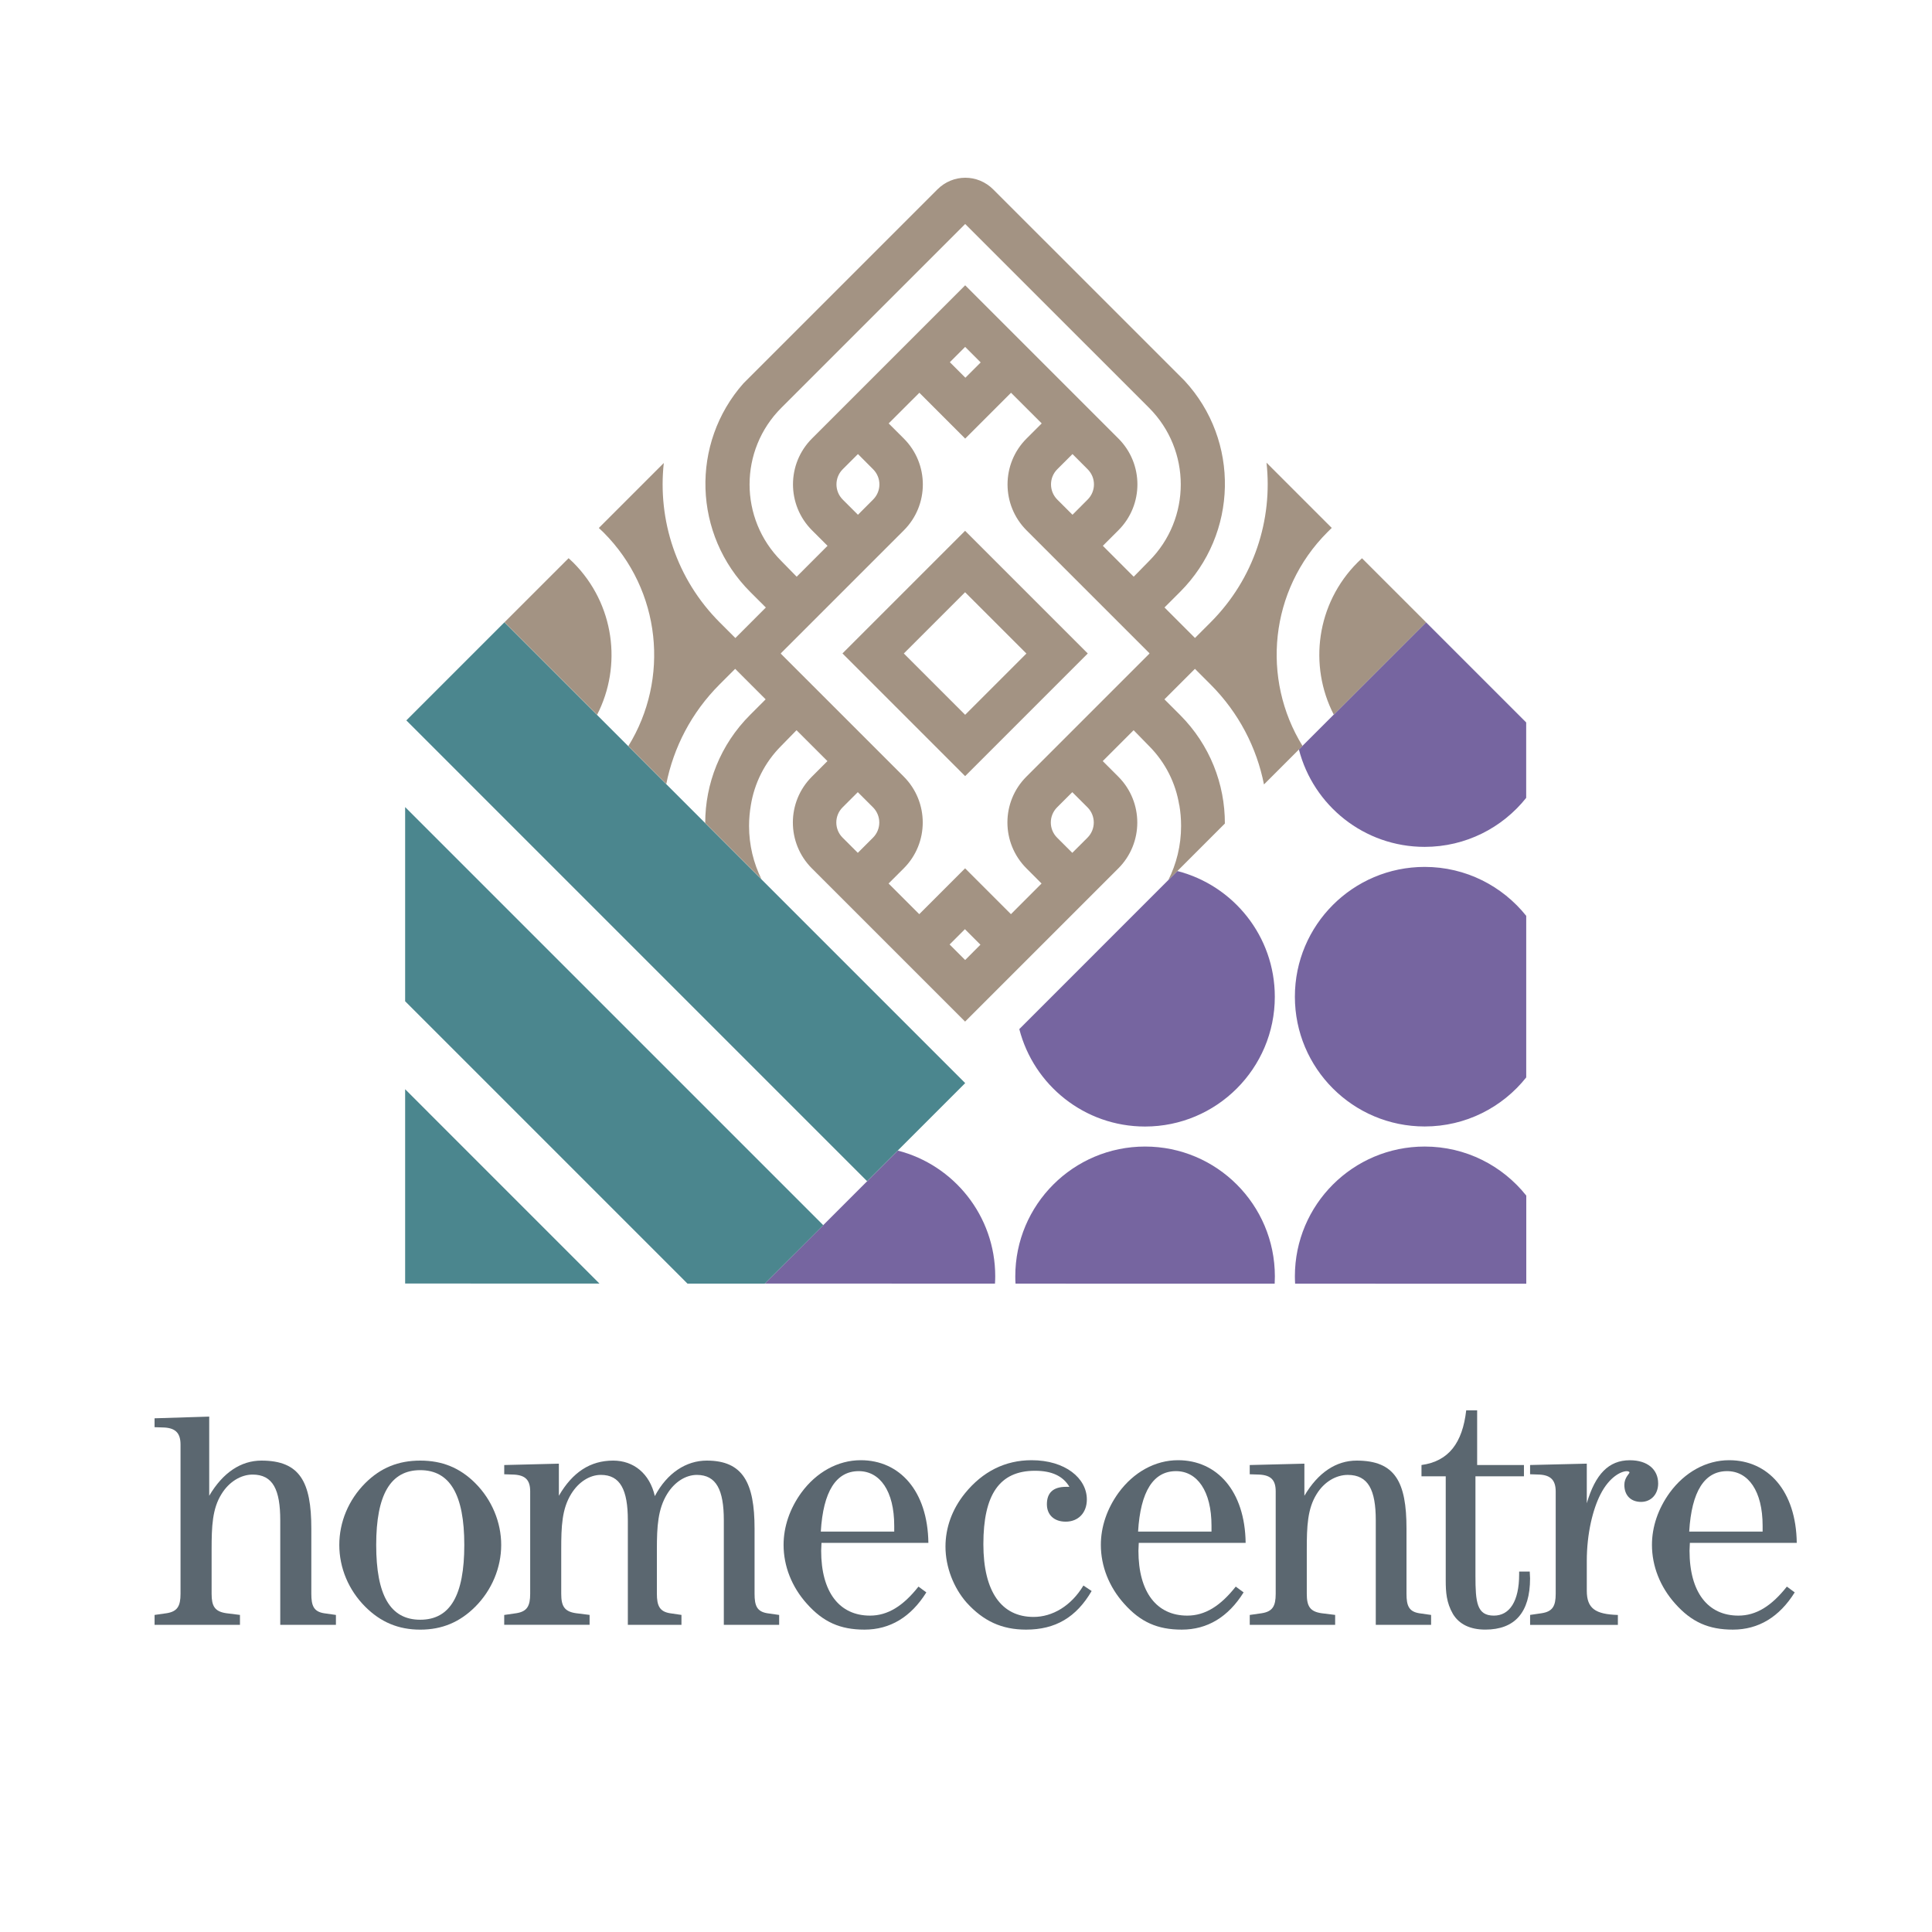 <svg width="100" height="100" viewBox="0 0 100 100" fill="none" xmlns="http://www.w3.org/2000/svg">
<path d="M73.742 44.871C70.03 44.871 67.023 47.879 67.023 51.588C67.023 55.298 70.03 58.306 73.742 58.306C75.87 58.306 77.768 57.313 78.997 55.767V47.404C77.765 45.864 75.87 44.871 73.742 44.871Z" fill="#7665A0"/>
<path d="M59.266 58.309C62.975 58.309 65.984 55.301 65.984 51.592C65.984 48.459 63.839 45.829 60.939 45.084L52.759 53.266C53.504 56.166 56.134 58.309 59.266 58.309Z" fill="#7665A0"/>
<path d="M73.739 43.834C75.867 43.834 77.765 42.842 78.995 41.298V37.394L73.812 32.211L67.231 38.791C67.975 41.691 70.606 43.834 73.739 43.834Z" fill="#7665A0"/>
<path d="M73.742 59.345C70.03 59.345 67.023 62.352 67.023 66.062C67.023 66.19 67.028 66.318 67.035 66.443L79 66.446V61.884C77.765 60.335 75.87 59.345 73.742 59.345Z" fill="#7665A0"/>
<path d="M59.269 59.345C55.558 59.345 52.551 62.352 52.551 66.062C52.551 66.19 52.553 66.315 52.563 66.441L65.977 66.443C65.982 66.318 65.987 66.19 65.987 66.062C65.985 62.352 62.978 59.345 59.269 59.345Z" fill="#7665A0"/>
<path d="M46.47 59.554L39.587 66.437L51.5 66.44C51.508 66.315 51.513 66.189 51.513 66.061C51.513 62.928 49.367 60.299 46.47 59.554Z" fill="#7665A0"/>
<path d="M20.97 66.435L31.029 66.438L20.97 56.378V66.435Z" fill="#4B868E"/>
<path d="M26.109 32.211L21.032 37.288L44.881 61.138L49.958 56.061L26.109 32.211Z" fill="#4B868E"/>
<path d="M42.611 63.414L20.97 41.774V51.825L35.583 66.439H39.584L42.611 63.414Z" fill="#4B868E"/>
<path d="M30.905 36.998L26.114 32.208L29.431 28.892C29.513 28.965 29.593 29.04 29.673 29.119C31.803 31.253 32.215 34.453 30.905 36.998ZM49.953 27.474L56.303 33.824L49.956 40.172L43.606 33.821L49.953 27.474ZM53.127 33.827L49.953 30.654L46.782 33.824L49.956 36.998L53.127 33.827ZM69.035 36.989L73.814 32.211L70.497 28.895C70.422 28.965 70.343 29.038 70.27 29.11C68.137 31.242 67.725 34.445 69.035 36.989ZM68.706 27.547C65.704 30.549 65.278 35.146 67.418 38.608L65.423 40.603C65.048 38.704 64.123 36.893 62.654 35.423L61.85 34.619L60.271 36.197L61.075 37.001C62.629 38.556 63.404 40.591 63.399 42.626L60.47 45.556C60.891 44.72 61.133 43.768 61.133 42.752C61.133 42.382 61.102 42.018 61.041 41.668H61.036C60.855 40.547 60.332 39.473 59.47 38.608L58.676 37.796L57.078 39.394L57.882 40.198C59.194 41.511 59.194 43.64 57.882 44.95L49.953 52.878L42.025 44.95C40.71 43.637 40.71 41.508 42.025 40.198L42.828 39.394L41.228 37.796L40.434 38.608C39.57 39.473 39.049 40.547 38.865 41.668C38.805 42.021 38.771 42.382 38.771 42.752C38.771 43.747 39.006 44.682 39.413 45.506L36.502 42.597C36.502 40.574 37.277 38.547 38.827 37.001L39.63 36.197L38.052 34.619L37.248 35.423C35.783 36.887 34.864 38.69 34.486 40.58L32.523 38.617C34.663 35.155 34.236 30.557 31.235 27.555C31.155 27.477 31.072 27.401 30.995 27.328L34.358 23.965C34.036 26.909 35.002 29.966 37.258 32.22L38.062 33.024L39.64 31.445L38.836 30.642C35.866 27.672 35.737 22.943 38.483 19.84L48.518 9.806C48.922 9.401 49.443 9.2 49.965 9.2C50.486 9.2 51.006 9.401 51.411 9.806L61.315 19.709C64.179 22.806 64.089 27.628 61.078 30.639L60.274 31.442L61.852 33.021L62.656 32.217C64.915 29.958 65.881 26.895 65.554 23.948L68.931 27.325C68.858 27.401 68.783 27.474 68.706 27.547ZM45.187 41.788L44.4 41.002L43.613 41.788C43.179 42.222 43.179 42.923 43.613 43.357L44.4 44.143L45.187 43.357C45.62 42.923 45.62 42.222 45.187 41.788ZM50.747 48.898L49.944 48.094L49.152 48.886L49.956 49.69L50.747 48.898ZM56.289 41.788L55.502 41.002L54.715 41.788C54.282 42.222 54.282 42.923 54.715 43.357L55.502 44.143L56.289 43.357C56.722 42.923 56.722 42.222 56.289 41.788ZM59.494 33.81L53.134 27.451C51.822 26.137 51.822 24.009 53.134 22.699L53.919 21.916L52.331 20.329L49.958 22.702L47.586 20.329L45.998 21.916L46.782 22.699C48.094 24.012 48.094 26.14 46.782 27.451L40.422 33.81L40.417 33.836L46.777 40.195C48.089 41.508 48.089 43.637 46.777 44.947L45.993 45.73L47.581 47.317L49.953 44.944L52.326 47.317L53.911 45.73L53.13 44.947C51.815 43.634 51.815 41.505 53.13 40.195L59.489 33.836L59.494 33.81ZM43.62 25.858L44.407 26.644L45.191 25.858C45.627 25.424 45.627 24.722 45.191 24.288L44.407 23.502L43.62 24.288C43.187 24.72 43.187 25.424 43.62 25.858ZM49.968 19.551L50.76 18.759L49.956 17.956L49.164 18.748L49.968 19.551ZM54.725 25.858L55.512 26.644L56.296 25.858C56.732 25.424 56.732 24.722 56.296 24.288L55.512 23.502L54.725 24.288C54.292 24.72 54.292 25.424 54.725 25.858ZM59.475 21.109L49.958 11.594L40.441 21.109C38.25 23.299 38.25 26.848 40.441 29.038L41.236 29.85L42.833 28.251L42.029 27.448C40.717 26.134 40.717 24.006 42.029 22.696L49.958 14.767L57.887 22.696C59.201 24.009 59.201 26.137 57.887 27.448L57.083 28.251L58.681 29.85L59.477 29.038C61.663 26.848 61.663 23.299 59.475 21.109Z" fill="#A39383"/>
<path d="M8 83.589L8.619 83.501C9.185 83.413 9.344 83.13 9.344 82.494V74.772C9.344 74.188 9.096 73.923 8.512 73.888L8 73.871V73.411L10.829 73.323V77.421C11.536 76.219 12.473 75.6 13.533 75.6C15.531 75.6 16.114 76.714 16.114 79.118V82.494C16.114 83.113 16.238 83.413 16.768 83.501L17.387 83.589V84.102H14.506V78.692C14.506 77.119 14.135 76.324 13.074 76.324C12.473 76.324 11.854 76.695 11.465 77.332C10.988 78.092 10.953 79.011 10.953 80.195V82.493C10.953 83.129 11.111 83.412 11.713 83.5L12.42 83.588V84.101H8.001V83.589H8Z" fill="#5B6770"/>
<path d="M18.906 76.766C19.701 75.971 20.621 75.6 21.752 75.6C22.884 75.6 23.803 75.971 24.598 76.766C25.464 77.632 25.942 78.798 25.942 79.966C25.942 81.132 25.464 82.299 24.598 83.165C23.803 83.96 22.884 84.35 21.752 84.35C20.621 84.35 19.701 83.96 18.906 83.165C18.04 82.299 17.562 81.15 17.562 79.966C17.562 78.782 18.04 77.632 18.906 76.766ZM21.752 83.837C23.308 83.837 24.032 82.564 24.032 79.966C24.032 77.367 23.29 76.095 21.752 76.095C20.214 76.095 19.472 77.367 19.472 79.966C19.472 82.564 20.196 83.837 21.752 83.837Z" fill="#5B6770"/>
<path d="M26.099 83.59L26.718 83.501C27.283 83.413 27.442 83.13 27.442 82.494V77.191C27.442 76.608 27.195 76.36 26.611 76.325L26.099 76.308V75.83L28.927 75.759V77.421C29.634 76.201 30.553 75.6 31.737 75.6C32.798 75.6 33.629 76.271 33.894 77.438C34.53 76.236 35.52 75.6 36.581 75.6C38.454 75.6 39.056 76.749 39.056 79.117V82.493C39.056 83.112 39.18 83.412 39.71 83.501L40.329 83.589V84.101H37.465V78.692C37.465 77.119 37.077 76.341 36.068 76.341C35.503 76.341 34.919 76.695 34.53 77.331C34.053 78.109 34 79.01 34 80.194V82.492C34 83.111 34.142 83.412 34.672 83.5L35.272 83.588V84.1H32.497V78.691C32.497 77.118 32.108 76.34 31.1 76.34C30.534 76.34 29.951 76.694 29.562 77.33C29.084 78.108 29.049 79.01 29.049 80.194V82.491C29.049 83.128 29.208 83.411 29.81 83.499L30.517 83.587V84.099H26.098V83.59H26.099Z" fill="#5B6770"/>
<path d="M42.52 79.859C42.52 80 42.503 80.124 42.503 80.266C42.503 82.422 43.457 83.624 45.03 83.624C45.949 83.624 46.745 83.129 47.54 82.122L47.947 82.422C47.151 83.695 46.073 84.349 44.747 84.349C43.492 84.349 42.608 83.959 41.76 83.005C40.982 82.139 40.558 81.061 40.558 79.964C40.558 79.028 40.875 78.091 41.477 77.26C42.255 76.199 43.368 75.58 44.553 75.58C46.568 75.58 48.017 77.171 48.053 79.858H42.52V79.859ZM46.285 78.974C46.285 77.172 45.543 76.146 44.447 76.146C43.281 76.146 42.608 77.189 42.485 79.275H46.285C46.285 79.169 46.285 79.063 46.285 78.974Z" fill="#5B6770"/>
<path d="M56.503 82.351C55.708 83.712 54.63 84.349 53.109 84.349C51.853 84.349 50.899 83.907 50.033 82.952C49.362 82.191 48.938 81.113 48.938 80.053C48.938 79.08 49.274 78.126 49.945 77.295C50.864 76.163 52.031 75.58 53.392 75.58C55.142 75.58 56.255 76.517 56.255 77.612C56.255 78.302 55.813 78.761 55.16 78.761C54.559 78.761 54.187 78.408 54.187 77.86C54.187 77.259 54.523 76.958 55.177 76.958C55.248 76.958 55.301 76.958 55.353 76.958C55.017 76.392 54.434 76.127 53.568 76.127C51.73 76.127 50.899 77.364 50.899 79.927C50.899 82.384 51.836 83.692 53.497 83.692C54.47 83.692 55.442 83.127 56.078 82.066L56.503 82.351Z" fill="#5B6770"/>
<path d="M58.942 79.859C58.942 80 58.925 80.124 58.925 80.266C58.925 82.422 59.879 83.624 61.452 83.624C62.371 83.624 63.167 83.129 63.962 82.122L64.369 82.422C63.573 83.695 62.495 84.349 61.169 84.349C59.914 84.349 59.03 83.959 58.182 83.005C57.404 82.139 56.98 81.061 56.98 79.964C56.98 79.028 57.297 78.091 57.899 77.26C58.677 76.199 59.79 75.58 60.974 75.58C62.989 75.58 64.439 77.171 64.474 79.858H58.942V79.859ZM62.707 78.974C62.707 77.172 61.965 76.146 60.869 76.146C59.702 76.146 59.03 77.189 58.907 79.275H62.707C62.707 79.169 62.707 79.063 62.707 78.974Z" fill="#5B6770"/>
<path d="M64.686 83.59L65.305 83.501C65.871 83.413 66.03 83.13 66.03 82.494V77.191C66.03 76.608 65.783 76.36 65.199 76.325L64.686 76.308V75.83L67.515 75.759V77.421C68.222 76.219 69.159 75.6 70.22 75.6C72.217 75.6 72.8 76.714 72.8 79.117V82.493C72.8 83.112 72.924 83.412 73.454 83.501L74.073 83.589V84.101H71.21V78.692C71.21 77.119 70.821 76.341 69.76 76.341C69.16 76.341 68.541 76.695 68.151 77.331C67.674 78.091 67.639 79.01 67.639 80.194V82.492C67.639 83.129 67.798 83.412 68.4 83.5L69.107 83.588V84.1H64.687V83.59H64.686Z" fill="#5B6770"/>
<path d="M73.576 76.412V75.829C74.99 75.634 75.698 74.68 75.891 73H76.457V75.829H78.879V76.412H76.369V81.556C76.369 82.934 76.44 83.624 77.323 83.624C78.136 83.624 78.631 82.882 78.631 81.485C78.631 81.449 78.631 81.397 78.631 81.343H79.179C79.179 81.467 79.196 81.573 79.196 81.697C79.196 83.465 78.402 84.348 76.881 84.348C76.086 84.348 75.52 84.066 75.202 83.536C74.866 82.952 74.831 82.404 74.831 81.803C74.831 81.645 74.831 81.503 74.831 81.344V76.412H73.576Z" fill="#5B6770"/>
<path d="M79.198 83.588L79.798 83.5C80.364 83.412 80.523 83.129 80.523 82.493V77.208C80.523 76.624 80.276 76.359 79.692 76.324L79.197 76.307V75.829L82.132 75.758V77.809C82.573 76.307 83.263 75.582 84.358 75.582C85.278 75.582 85.826 76.059 85.826 76.784C85.826 77.35 85.454 77.738 84.942 77.738C84.43 77.738 84.076 77.421 84.076 76.855C84.076 76.484 84.342 76.272 84.342 76.218C84.342 76.183 84.288 76.148 84.201 76.148C83.935 76.148 83.316 76.413 82.839 77.35C82.45 78.11 82.132 79.365 82.132 80.796V82.335C82.132 83.254 82.573 83.554 83.741 83.59V84.103H79.198V83.588Z" fill="#5B6770"/>
<path d="M87.467 79.859C87.467 80 87.45 80.124 87.45 80.266C87.45 82.422 88.405 83.624 89.978 83.624C90.897 83.624 91.692 83.129 92.488 82.122L92.894 82.422C92.099 83.695 91.021 84.349 89.695 84.349C88.439 84.349 87.556 83.959 86.707 83.005C85.93 82.139 85.505 81.061 85.505 79.964C85.505 79.028 85.823 78.091 86.424 77.26C87.202 76.199 88.315 75.58 89.5 75.58C91.515 75.58 92.965 77.171 93 79.858H87.467V79.859ZM91.233 78.974C91.233 77.172 90.491 76.146 89.394 76.146C88.228 76.146 87.556 77.189 87.433 79.275H91.233C91.233 79.169 91.233 79.063 91.233 78.974Z" fill="#5B6770"/>
</svg>

